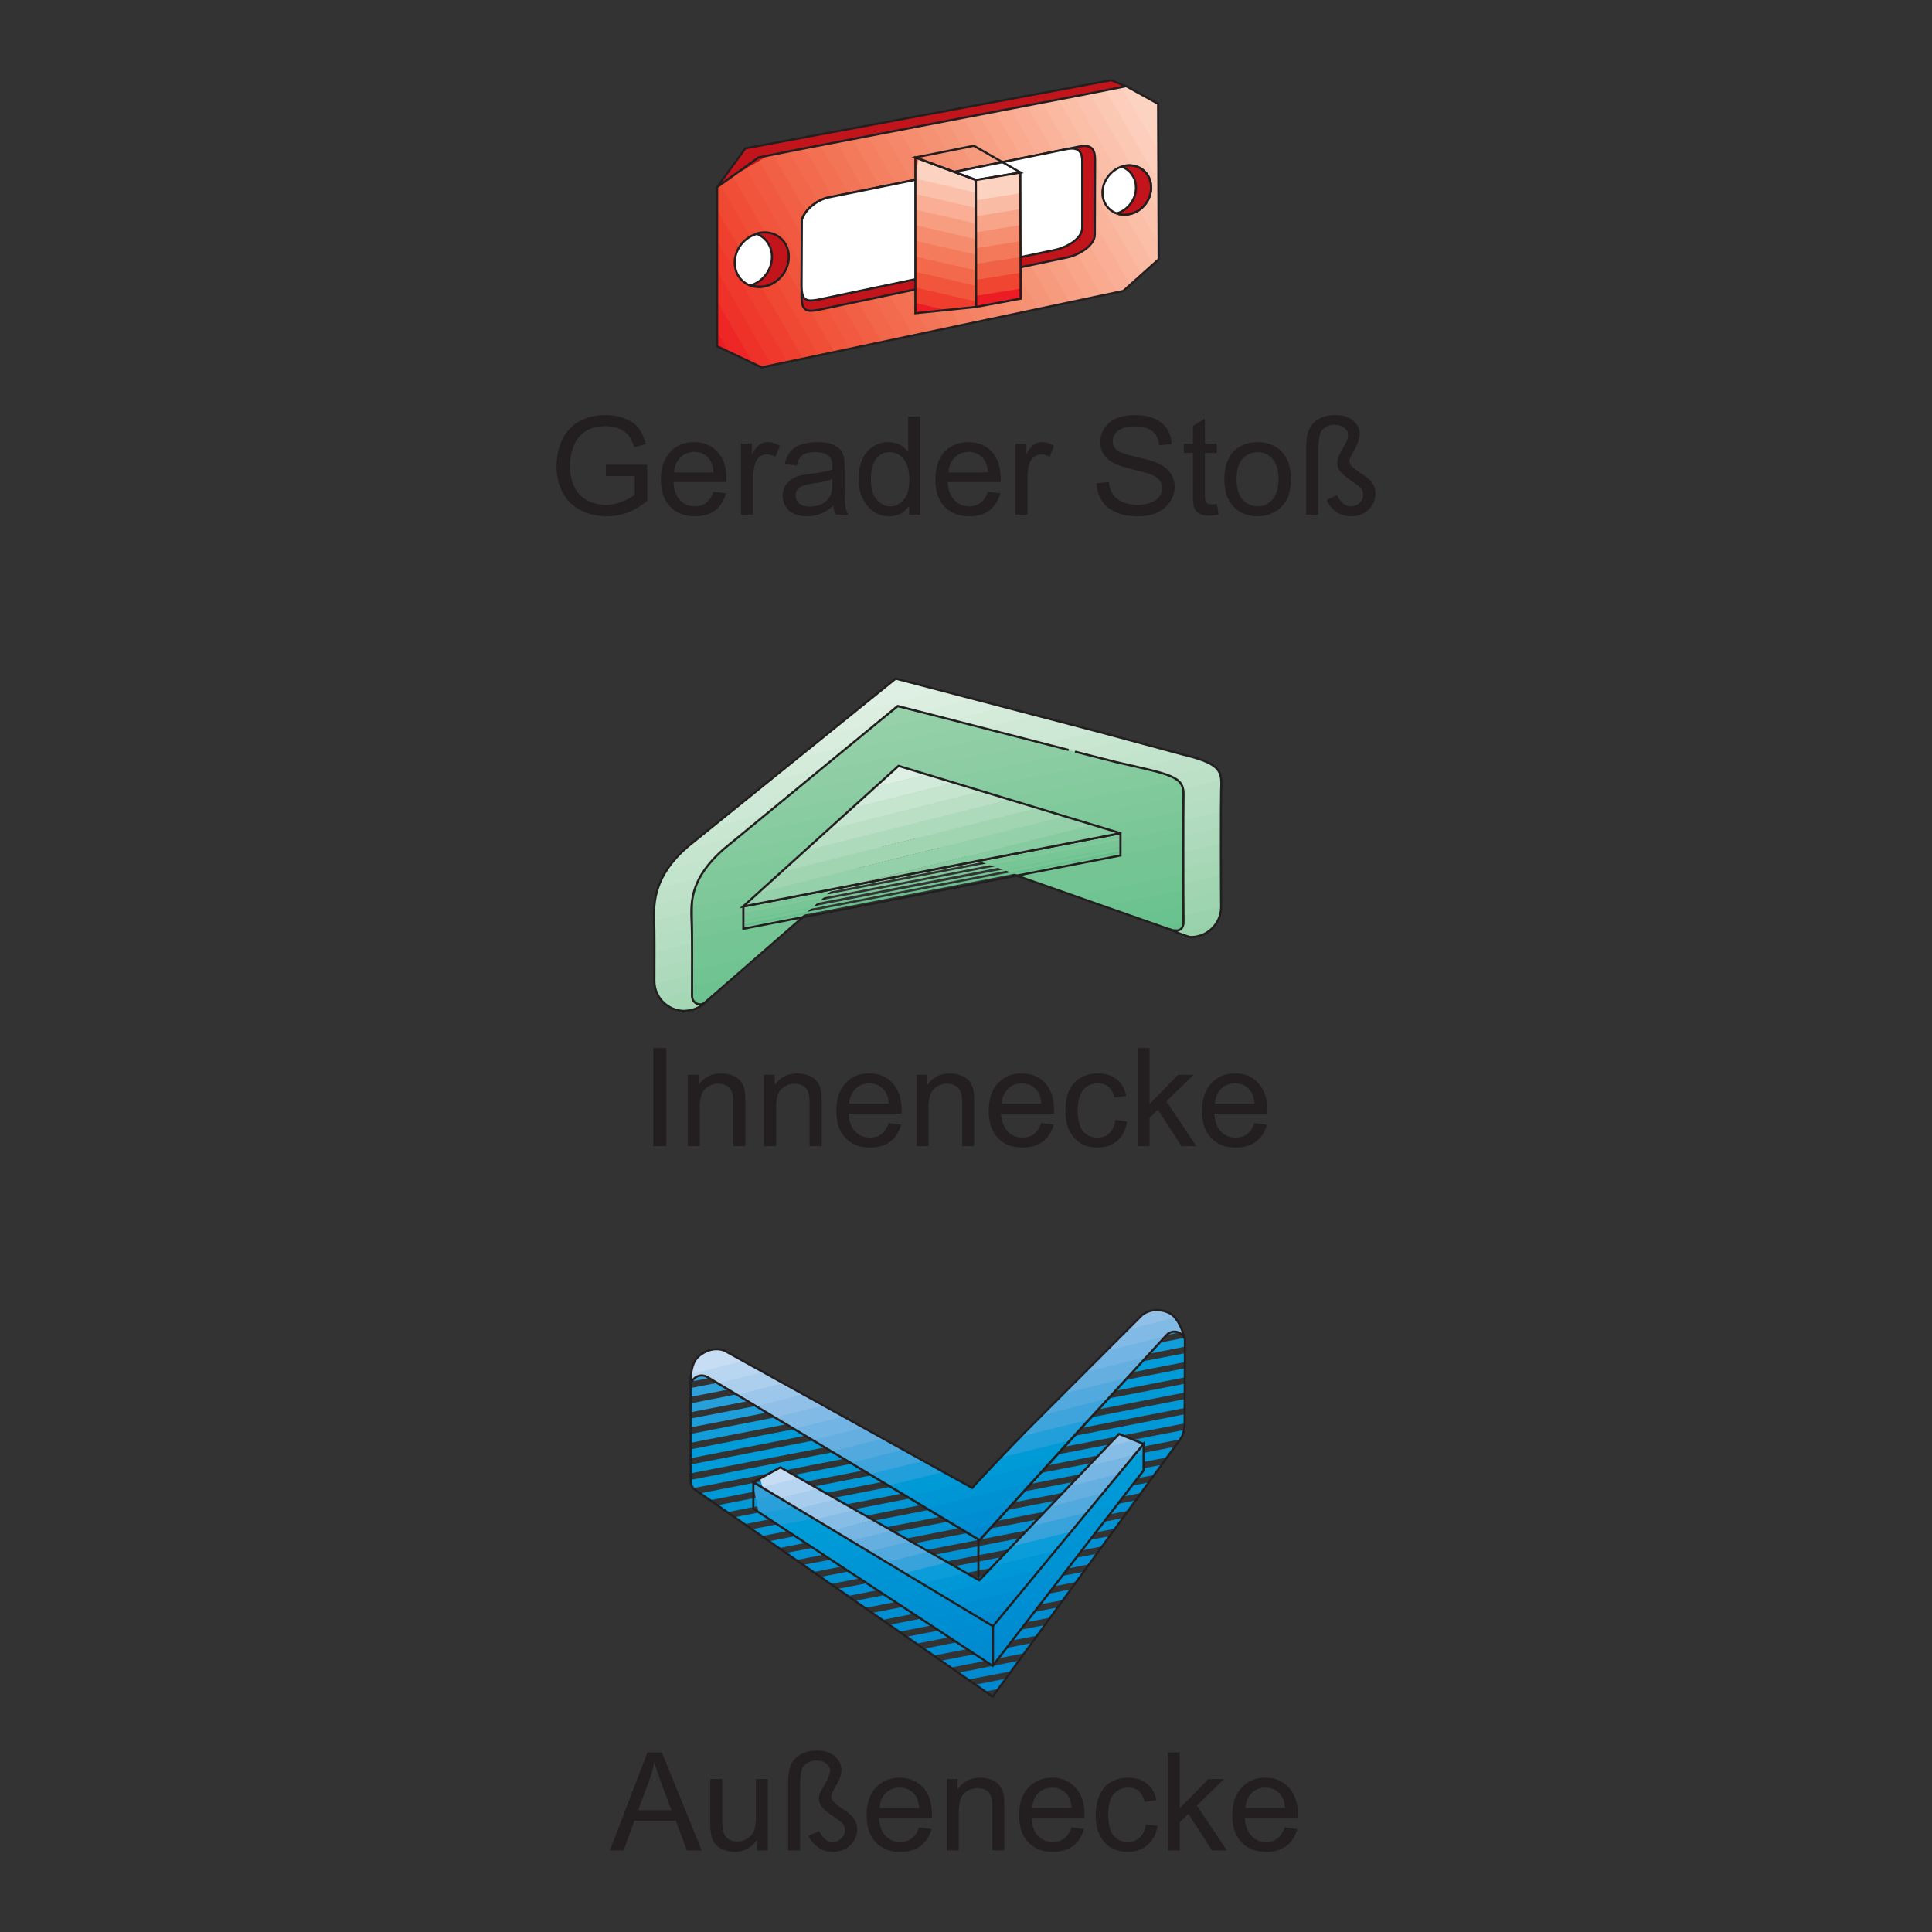 <?xml version="1.0" encoding="UTF-8"?>
<!DOCTYPE svg PUBLIC "-//W3C//DTD SVG 1.1//EN" "http://www.w3.org/Graphics/SVG/1.1/DTD/svg11.dtd">
<!-- Creator: CorelDRAW X8 -->
<svg xmlns="http://www.w3.org/2000/svg" xml:space="preserve" width="67.733mm" height="67.733mm" version="1.1" shape-rendering="geometricPrecision" text-rendering="geometricPrecision" image-rendering="optimizeQuality" fill-rule="evenodd" clip-rule="evenodd"
viewBox="0 0 6773 6773"
 xmlns:xlink="http://www.w3.org/1999/xlink">
 <rect x="0" y="0" width="6773" height="6773" fill="#333333" stroke="none"/>
 <g id="Ebene_x0020_1">
  <g id="_2209519328048">
   <polygon fill="#67C18C" fill-rule="nonzero" points="4158,3221 4052,3241 4154,3277 "/>
   <path fill="#6AC28E" fill-rule="nonzero" d="M4162 3164l-211 42 117 41 90 -18 4 -65zm-1660 323l-77 15c0,23 0,36 0,36l2 2 0 0c18,-5 34,-15 47,-28l28 -25z"/>
   <path fill="#6DC38F" fill-rule="nonzero" d="M4167 3108l-318 62 117 41 196 -38 5 -65zm-1583 308l-159 31 0 64 65 -13 94 -82z"/>
   <path fill="#70C491" fill-rule="nonzero" d="M4171 3052l-424 82 117 41 302 -58 5 -65zm-1505 292l-241 47 0 64 147 -28 94 -83z"/>
   <path fill="#73C593" fill-rule="nonzero" d="M4175 2996l-529 103 117 41 407 -79 5 -65zm-1427 277l-323 63 0 64 229 -45 94 -82z"/>
   <path fill="#75C594" fill-rule="nonzero" d="M4179 2940l-635 123 117 41 513 -100 5 -64zm-1349 262l-405 79 0 63 311 -60 94 -82z"/>
   <path fill="#78C696" fill-rule="nonzero" d="M4184 2883l-741 144 117 41 619 -120 5 -65zm-1272 248l-487 94 0 64 392 -76 95 -82z"/>
   <path fill="#7BC798" fill-rule="nonzero" d="M4188 2827l-847 165 117 41 725 -141 5 -65zm-1194 232l-569 111 0 64 474 -93 95 -82z"/>
   <path fill="#7EC89A" fill-rule="nonzero" d="M4192 2771l-953 185 118 41 830 -161 5 -65zm-1116 217l-651 126 0 64 556 -108 95 -82z"/>
   <polygon fill="#80C99B" fill-rule="nonzero" points="4159,2722 2425,3059 2425,3123 3063,2999 3149,2924 3255,2961 4191,2779 4195,2731 "/>
   <polygon fill="#83CA9D" fill-rule="nonzero" points="4032,2691 2489,2991 2425,3042 2425,3067 3145,2927 3149,2924 3153,2926 4178,2727 "/>
   <polygon fill="#86CB9F" fill-rule="nonzero" points="3906,2660 2583,2917 2475,3002 4052,2696 "/>
   <polygon fill="#89CCA1" fill-rule="nonzero" points="3779,2629 2677,2844 2569,2929 3925,2665 "/>
   <polygon fill="#8CCDA3" fill-rule="nonzero" points="3653,2599 2771,2770 2663,2855 3799,2634 "/>
   <polygon fill="#8FCEA5" fill-rule="nonzero" points="3526,2568 2865,2696 2757,2781 3672,2603 "/>
   <polygon fill="#91CFA6" fill-rule="nonzero" points="3400,2537 2959,2623 2851,2708 3545,2572 "/>
   <polygon fill="#93D0A8" fill-rule="nonzero" points="3273,2506 3053,2549 2945,2634 3419,2542 "/>
   <polygon fill="#96D1AA" fill-rule="nonzero" points="3039,2560 3292,2511 3147,2475 "/>
   <path fill="none" fill-rule="nonzero" stroke="#231F20" stroke-width="7.62" d="M2427 3540c18,-5 34,-15 47,-28l675 -588 1005 353 41 -546 -1048 -256 -722 567c0,0 0,496 0,496l2 2z"/>
   <polygon fill="#67C18C" fill-rule="nonzero" points="3928,2983 2606,3240 2606,3248 3928,2991 "/>
   <polygon fill="#70C491" fill-rule="nonzero" points="3928,2968 2606,3225 2606,3232 3928,2975 "/>
   <polygon fill="#77C696" fill-rule="nonzero" points="3928,2952 2606,3209 2606,3216 3928,2959 "/>
   <polygon fill="#7FC99B" fill-rule="nonzero" points="3928,2936 2606,3193 2606,3201 3928,2944 "/>
   <polygon fill="#87CCA0" fill-rule="nonzero" points="2606,3185 3928,2928 3928,2921 3928,2921 2606,3178 2606,3178 "/>
   <polygon fill="none" fill-rule="nonzero" stroke="#231F20" stroke-width="7.62" points="2606,3178 3928,2921 3928,2999 2606,3256 "/>
   <polygon fill="#87CCA0" fill-rule="nonzero" points="3831,2891 2956,3110 3928,2921 "/>
   <polygon fill="#94D0A9" fill-rule="nonzero" points="3734,2862 2658,3130 2615,3169 2617,3175 2965,3108 3832,2892 "/>
   <polygon fill="#A1D5B2" fill-rule="nonzero" points="3636,2833 2740,3056 2657,3131 3735,2862 "/>
   <polygon fill="#AEDABC" fill-rule="nonzero" points="3539,2803 2822,2982 2739,3057 3637,2833 "/>
   <polygon fill="#BADFC5" fill-rule="nonzero" points="3442,2774 2904,2908 2821,2983 3540,2803 "/>
   <polygon fill="#C6E5CF" fill-rule="nonzero" points="3345,2744 2985,2834 2903,2909 3443,2774 "/>
   <polygon fill="#D2EAD9" fill-rule="nonzero" points="3247,2715 3067,2760 2985,2834 3346,2744 "/>
   <polygon fill="#DEF0E3" fill-rule="nonzero" points="3150,2685 3149,2685 3067,2760 3248,2715 "/>
   <polygon fill="none" fill-rule="nonzero" stroke="#231F20" stroke-width="7.62" points="3928,2921 3150,2685 2605,3178 "/>
   <path fill="#96D1AA" fill-rule="nonzero" d="M4277 3207l-129 33c-2,12 -9,22 -23,22 -7,0 -21,0 -26,-5 17,7 34,16 52,21 0,0 15,7 25,7 48,0 89,-33 101,-78z"/>
   <path fill="#9AD2AD" fill-rule="nonzero" d="M4280 3151l-131 33 0 49c0,16 -8,29 -24,29 -7,0 -21,0 -26,-5 10,4 20,9 30,13l135 -33c10,-16 16,-35 17,-54l0 -6 -1 -26z"/>
   <path fill="#9ED4B0" fill-rule="nonzero" d="M4280 3096l-131 32 0 82 132 -33c-1,-18 -1,-47 -1,-81z"/>
   <path fill="#A1D5B2" fill-rule="nonzero" d="M4280 3040l-132 33 1 81 131 -33 0 -81zm-1852 462l-90 22c17,12 38,20 61,20 9,0 28,-4 28,-4 18,-5 33,-14 46,-27 -5,5 -11,8 -19,8 -12,0 -22,-8 -26,-19z"/>
   <path fill="#A5D7B5" fill-rule="nonzero" d="M4280 2984l-132 33 1 82 131 -33 0 -82zm-1854 463l-125 31c13,31 40,55 74,63l81 -20 -2 0c-15,0 -28,-13 -28,-29l0 -45zm40 71l2 0c2,-2 4,-3 5,-5 -2,2 -4,4 -7,5z"/>
   <path fill="#A9D8B8" fill-rule="nonzero" d="M4280 2929l-132 33 0 81 132 -33 0 -81zm-1854 462l-132 33 0 12 0 5c0,22 8,43 20,60l112 -28 0 -82z"/>
   <path fill="#ADDABB" fill-rule="nonzero" d="M4280 2873l-132 33 0 82 132 -33 0 -82zm-1854 463l-132 32 0 68 0 5c0,3 0,6 0,9l132 -33c0,-27 0,-55 0,-81z"/>
   <path fill="#B0DBBE" fill-rule="nonzero" d="M4281 2818l-132 33c0,23 -1,51 -1,81l132 -33c0,-31 1,-59 1,-81zm-1855 462l-132 33c0,25 0,53 0,81l132 -33c0,-30 0,-58 0,-81z"/>
   <path fill="#B4DDC1" fill-rule="nonzero" d="M4282 2762l-133 33c0,15 0,45 0,81l132 -32c0,-35 0,-61 0,-69l1 -13zm-1857 463l-131 32c0,22 0,51 0,82l132 -33c0,-28 0,-51 -1,-65l0 -16z"/>
   <path fill="#B7DEC3" fill-rule="nonzero" d="M4275 2708l-139 34c10,12 14,26 13,45 0,6 0,18 0,34l132 -33 0 -13c1,-28 3,-49 -6,-67zm-1850 461l-132 33c0,10 0,19 0,27 1,12 1,31 1,54l132 -33 -1 -9c0,-22 -2,-46 0,-72z"/>
   <path fill="#BBE0C6" fill-rule="nonzero" d="M4219 2666l-160 40c57,16 82,30 89,60l133 -34c0,-4 -1,-8 -2,-12l0 -1c-5,-21 -20,-37 -60,-53zm-1781 444l-140 35c-5,31 -5,58 -5,83l131 -33c0,-26 3,-54 14,-85z"/>
   <path fill="#BFE1C9" fill-rule="nonzero" d="M4116 2637l-171 42c76,18 127,29 158,42l150 -37c-19,-14 -51,-26 -103,-38l-34 -9zm-1643 409l-155 39c-14,31 -21,60 -23,87l135 -34c6,-28 19,-59 43,-92z"/>
   <path fill="#C2E3CC" fill-rule="nonzero" d="M4008 2608l-175 43 81 21c32,8 60,14 85,20l167 -42c-5,-2 -11,-3 -16,-4l-142 -38zm-1466 365l-181 46c-28,33 -44,65 -54,94l146 -36c17,-31 44,-65 85,-101l4 -3z"/>
   <path fill="#C6E5CF" fill-rule="nonzero" d="M3901 2579l-178 44 23 6c0,0 90,23 138,36l174 -44 -157 -42zm-1262 315l-197 49 -31 25c-33,28 -57,56 -74,82l167 -41c10,-11 22,-22 34,-33l101 -82z"/>
   <path fill="#C9E6D1" fill-rule="nonzero" d="M3793 2550l-180 45 133 34 28 7 177 -44 -116 -31 0 0 -42 -11zm-1057 264l-194 48 -131 106c-5,4 -9,8 -13,12l196 -49 142 -117z"/>
   <path fill="#CDE8D4" fill-rule="nonzero" d="M3685 2522l-182 45 161 41 180 -45 -9 -2 0 0 -150 -39zm-853 212l-191 48 -146 118 195 -49 142 -117z"/>
   <path fill="#D0E9D7" fill-rule="nonzero" d="M3576 2493l-182 46 161 41 180 -45 -159 -42zm-647 161l-188 47 -146 118 192 -48 142 -117z"/>
   <path fill="#D4EBDA" fill-rule="nonzero" d="M3467 2465l-183 46 161 41 181 -46 -159 -41zm-441 110l-186 46 -145 118 189 -47 142 -117z"/>
   <path fill="#D8EDDD" fill-rule="nonzero" d="M3358 2436l-184 46 161 42 182 -46 -159 -42zm-235 59l-183 46 -146 117 187 -46 142 -117z"/>
   <polygon fill="#DBEEE0" fill-rule="nonzero" points="3249,2408 3040,2460 2894,2578 3078,2532 3147,2475 3225,2495 3409,2450 "/>
   <polygon fill="#DEF0E3" fill-rule="nonzero" points="3140,2380 3139,2380 2993,2498 3300,2421 "/>
   <path fill="none" fill-rule="nonzero" stroke="#231F20" stroke-width="7.62" d="M3835 2561l315 85c140,34 133,62 131,129 -1,33 -1,323 0,402l0 6c-2,56 -48,102 -105,102 -10,0 -25,-7 -25,-7 -18,-5 -35,-14 -52,-21 5,5 19,5 26,5 16,0 24,-13 24,-29 -1,-80 -1,-406 0,-446 2,-67 -48,-72 -235,-115 0,0 -169,-43 -168,-43 -1,0 -599,-154 -599,-154l-609 501c-127,111 -115,198 -113,265 2,40 1,171 1,251 0,16 13,29 28,29 8,0 14,-3 19,-8 -13,13 -28,22 -46,27 0,0 -19,4 -28,4 -57,0 -104,-46 -105,-103l0 -5c0,-79 1,-174 -1,-207 -2,-66 0,-159 118,-261l729 -589 695 182z"/>
   <path fill="#231F20" fill-rule="nonzero" d="M2290 4018l0 -344 46 0 0 344 -46 0zm121 0l0 -250 38 0 0 36c18,-27 45,-41 79,-41 15,0 29,3 42,8 12,5 22,13 28,21 6,9 10,19 13,31 1,8 2,22 2,41l0 154 -42 0 0 -152c0,-17 -2,-30 -5,-38 -3,-9 -9,-16 -17,-21 -9,-5 -18,-8 -30,-8 -18,0 -33,6 -46,18 -13,11 -20,33 -20,65l0 136 -42 0zm267 0l0 -250 38 0 0 36c18,-27 45,-41 79,-41 15,0 29,3 42,8 12,5 22,13 28,21 6,9 11,19 13,31 2,8 3,22 3,41l0 154 -43 0 0 -152c0,-17 -1,-30 -5,-38 -3,-9 -9,-16 -17,-21 -8,-5 -18,-8 -29,-8 -18,0 -34,6 -47,18 -13,11 -19,33 -19,65l0 136 -43 0zm438 -81l43 6c-7,25 -19,45 -38,59 -18,14 -42,21 -71,21 -36,0 -65,-11 -86,-34 -22,-22 -32,-54 -32,-94 0,-42 10,-74 32,-97 21,-24 49,-35 84,-35 33,0 60,11 81,34 21,23 32,54 32,96 0,2 0,6 0,11l-186 0c1,27 9,48 23,63 14,14 31,21 52,21 15,0 29,-4 40,-12 11,-8 19,-21 26,-39zm-139 -68l139 0c-2,-21 -7,-37 -16,-47 -13,-16 -31,-24 -52,-24 -19,0 -36,6 -49,19 -13,13 -20,30 -22,52zm236 149l0 -250 38 0 0 36c18,-27 44,-41 79,-41 15,0 29,3 41,8 13,5 22,13 29,21 6,9 10,19 13,31 1,8 2,22 2,41l0 154 -42 0 0 -152c0,-17 -2,-30 -5,-38 -3,-9 -9,-16 -18,-21 -8,-5 -18,-8 -29,-8 -18,0 -33,6 -46,18 -13,11 -20,33 -20,65l0 136 -42 0zm437 -81l44 6c-7,25 -20,45 -38,59 -19,14 -43,21 -72,21 -36,0 -65,-11 -86,-34 -21,-22 -32,-54 -32,-94 0,-42 11,-74 32,-97 22,-24 50,-35 84,-35 33,0 61,11 82,34 21,23 31,54 31,96 0,2 0,6 0,11l-186 0c2,27 10,48 24,63 13,14 31,21 51,21 16,0 29,-4 40,-12 11,-8 20,-21 26,-39zm-138 -68l139 0c-2,-21 -8,-37 -16,-47 -14,-16 -31,-24 -53,-24 -19,0 -35,6 -48,19 -14,13 -21,30 -22,52zm398 57l41 6c-4,29 -16,51 -34,67 -19,16 -42,24 -69,24 -34,0 -62,-11 -82,-34 -21,-22 -31,-54 -31,-95 0,-27 4,-50 13,-71 9,-20 23,-35 41,-45 18,-10 38,-15 59,-15 27,0 49,7 66,20 18,14 29,34 34,59l-41 6c-4,-17 -11,-29 -21,-38 -10,-8 -22,-12 -36,-12 -21,0 -39,7 -52,22 -13,16 -20,40 -20,73 0,33 6,57 19,73 13,15 30,22 50,22 17,0 31,-5 42,-15 11,-10 18,-26 21,-47zm78 92l0 -344 42 0 0 196 100 -102 54 0 -95 93 105 157 -52 0 -83 -128 -29 29 0 99 -42 0zm410 -81l43 6c-6,25 -19,45 -38,59 -18,14 -42,21 -71,21 -36,0 -65,-11 -86,-34 -22,-22 -32,-54 -32,-94 0,-42 11,-74 32,-97 22,-24 50,-35 84,-35 33,0 60,11 81,34 21,23 32,54 32,96 0,2 0,6 0,11l-186 0c2,27 9,48 23,63 14,14 31,21 52,21 16,0 29,-4 40,-12 11,-8 19,-21 26,-39zm-139 -68l139 0c-2,-21 -7,-37 -16,-47 -13,-16 -31,-24 -52,-24 -19,0 -36,6 -49,19 -13,13 -20,30 -22,52z"/>
   <polygon fill="#0089CF" fill-rule="nonzero" points="3525,5885 3419,5906 3454,5930 3499,5921 "/>
   <polygon fill="#008AD0" fill-rule="nonzero" points="3571,5822 3359,5864 3394,5888 3545,5859 "/>
   <polygon fill="#008BD0" fill-rule="nonzero" points="3617,5760 3299,5822 3334,5846 3590,5796 "/>
   <polygon fill="#008CD1" fill-rule="nonzero" points="3662,5697 3238,5780 3273,5804 3636,5734 "/>
   <polygon fill="#008DD1" fill-rule="nonzero" points="3708,5635 3178,5738 3213,5762 3681,5671 "/>
   <polygon fill="#008ED2" fill-rule="nonzero" points="3753,5572 3118,5696 3153,5720 3727,5609 "/>
   <polygon fill="#008ED2" fill-rule="nonzero" points="3799,5510 3058,5654 3093,5679 3772,5546 "/>
   <polygon fill="#008FD2" fill-rule="nonzero" points="3845,5447 2997,5612 3032,5637 3818,5484 "/>
   <polygon fill="#0090D3" fill-rule="nonzero" points="3890,5385 2937,5570 2972,5595 3864,5421 "/>
   <polygon fill="#0091D3" fill-rule="nonzero" points="3936,5322 2877,5528 2912,5553 3909,5359 "/>
   <path fill="#0092D4" fill-rule="nonzero" d="M3981 5260l-511 99 -35 38 520 -101 26 -36zm-588 114l-577 112 36 25 580 -113 -39 -24z"/>
   <path fill="#0093D4" fill-rule="nonzero" d="M4027 5197l-498 97 -35 38 506 -98 27 -37zm-702 137l-569 110 35 25 573 -112 -39 -23z"/>
   <path fill="#0094D5" fill-rule="nonzero" d="M4073 5135l-485 94 -35 38 493 -96 27 -36zm-815 158l-562 110 35 24 566 -110 -39 -24z"/>
   <path fill="#0095D5" fill-rule="nonzero" d="M4118 5072l-471 92 -34 38 479 -93 26 -37zm-928 181l-554 108 35 24 558 -109 -39 -23z"/>
   <path fill="#0097D6" fill-rule="nonzero" d="M4151 5013l-444 86 -35 38 465 -91c4,-6 9,-14 11,-20 1,-4 2,-9 3,-13zm-1028 199l-548 107 36 24 551 -107 -39 -24z"/>
   <path fill="#0098D6" fill-rule="nonzero" d="M4153 4958l-387 76 -35 38 422 -82 0 -32zm-1098 214l-540 105 35 24 544 -106 -39 -23z"/>
   <path fill="#0099D7" fill-rule="nonzero" d="M4153 4905l-328 64 -34 37 362 -70 0 -31zm-1166 226l-532 104 35 24 537 -104 -40 -24z"/>
   <path fill="#009AD7" fill-rule="nonzero" d="M4153 4851l-269 52 -34 38 303 -59 0 -31zm-1233 240l-499 97c0,5 1,18 6,25l0 0c1,2 2,3 3,4l529 -103 -39 -23z"/>
   <path fill="#009BD8" fill-rule="nonzero" d="M4153 4797l-209 41 -35 38 244 -47 0 -32zm-1301 253l-431 84 0 31 471 -91 -40 -24z"/>
   <path fill="#009CD9" fill-rule="nonzero" d="M4154 4744l-151 29 -35 38 186 -36 0 -31zm-1369 266l-364 71 0 31 403 -79 -39 -23z"/>
   <path fill="#109DD9" fill-rule="nonzero" d="M4152 4690l-90 18 -34 38 126 -25 0 -26 0 -1 -2 -4zm-1435 279l-296 58 0 31 336 -65 -40 -24z"/>
   <path fill="#1D9EDA" fill-rule="nonzero" d="M2650 4929l-229 44 0 31 268 -52 -39 -23zm1436 -248l54 -11 -18 -6 -24 3 -12 14z"/>
   <polygon fill="#26A0DA" fill-rule="nonzero" points="2582,4888 2421,4920 2421,4951 2622,4912 "/>
   <polygon fill="#2EA0DA" fill-rule="nonzero" points="2515,4848 2421,4866 2421,4897 2554,4871 "/>
   <polygon fill="#34A1DB" fill-rule="nonzero" points="2424,4843 2487,4831 2448,4807 2430,4822 "/>
   <line fill="none" fill-rule="nonzero" stroke="#231F20" stroke-width="7.62" x1="3430" y1="5397" x2="3430" y2= "5768" />
   <path fill="none" fill-rule="nonzero" stroke="#231F20" stroke-width="7.62" d="M2427 5213c4,7 16,14 16,14l1037 721 647 -888c0,0 16,-19 21,-34 4,-14 5,-36 5,-36l1 -296 -13 -23 -19 -7 -24 3 -20 24 -644 708 -986 -592 -18 15 -9 31 0 333c0,0 0,18 6,27z"/>
   <polygon fill="#0089CF" fill-rule="nonzero" points="3529,5776 3416,5798 3480,5840 "/>
   <polygon fill="#008BD0" fill-rule="nonzero" points="3578,5713 3353,5757 3425,5804 3522,5785 "/>
   <polygon fill="#008CD1" fill-rule="nonzero" points="3626,5650 3496,5675 3481,5694 3461,5682 3290,5715 3362,5762 3571,5721 "/>
   <path fill="#008ED2" fill-rule="nonzero" d="M3675 5587l-125 24 -61 73 131 -26 55 -71zm-282 54l-166 33 71 47 172 -34 -77 -46z"/>
   <path fill="#008FD2" fill-rule="nonzero" d="M3724 5523l-120 24 -61 72 126 -24 55 -72zm-400 78l-160 31 71 47 167 -32 -78 -46z"/>
   <path fill="#0091D3" fill-rule="nonzero" d="M3773 5460l-115 22 -61 73 121 -23 55 -72zm-517 101l-155 30 71 47 161 -32 -77 -45z"/>
   <path fill="#0093D4" fill-rule="nonzero" d="M3822 5397l-111 21 -61 73 117 -23 55 -71zm-634 123l-151 29 72 47 156 -30 -77 -46z"/>
   <path fill="#0094D5" fill-rule="nonzero" d="M3871 5333l-106 21 -61 73 112 -22 55 -72zm-752 147l-145 28 72 47 151 -30 -78 -45z"/>
   <path fill="#0096D6" fill-rule="nonzero" d="M3920 5270l-101 20 -61 73 107 -21 55 -72zm-869 169l-140 27 72 47 145 -28 -77 -46z"/>
   <path fill="#0098D6" fill-rule="nonzero" d="M3969 5207l-97 19 -60 72 102 -19 55 -72zm-986 192l-135 26 71 47 141 -28 -77 -45z"/>
   <path fill="#009AD7" fill-rule="nonzero" d="M4009 5145l-83 16 -61 73 98 -19 46 -60 0 -10zm-1095 213l-129 25 71 47 136 -26 -78 -46z"/>
   <path fill="#009CD8" fill-rule="nonzero" d="M4009 5091l-29 6 -61 73 90 -18 0 -61zm-1163 227l-125 24 72 47 130 -26 -77 -45z"/>
   <path fill="#1A9ED9" fill-rule="nonzero" d="M2778 5277l-119 23 0 1 71 46 125 -24 -77 -46zm1195 -171l36 -7 0 -37 -36 44z"/>
   <polygon fill="#29A0DA" fill-rule="nonzero" points="2709,5237 2649,5248 2659,5301 2667,5306 2787,5282 "/>
   <polygon fill="#34A1DB" fill-rule="nonzero" points="2641,5209 2650,5255 2718,5242 2641,5196 "/>
   <line fill="none" fill-rule="nonzero" stroke="#231F20" stroke-width="7.62" x1="3481" y1="5693" x2="3481" y2= "5837" />
   <polygon fill="none" fill-rule="nonzero" stroke="#231F20" stroke-width="7.62" points="2641,5289 3480,5840 4009,5155 4009,5062 3481,5694 2641,5196 "/>
   <polygon fill="#0089CF" fill-rule="nonzero" points="3500,5326 3367,5359 3434,5399 "/>
   <polygon fill="#008DD1" fill-rule="nonzero" points="3566,5253 3301,5319 3381,5367 3486,5341 "/>
   <polygon fill="#0091D3" fill-rule="nonzero" points="3632,5181 3234,5280 3314,5327 3552,5268 "/>
   <path fill="#0095D5" fill-rule="nonzero" d="M3698 5108l-246 61c-28,29 -44,47 -44,47l-45 -25 -195 49 80 48 370 -93 80 -87z"/>
   <path fill="#009AD7" fill-rule="nonzero" d="M3764 5035l-242 60c-35,36 -64,67 -84,89l246 -62 80 -87zm-471 117l-192 48 80 48 197 -49 -85 -47z"/>
   <path fill="#209FDA" fill-rule="nonzero" d="M3831 4962l-238 59c-31,32 -60,62 -86,89l243 -60c27,-30 45,-49 45,-49 6,-7 19,-21 36,-39zm-608 151l-188 47 80 48 192 -48 -84 -47z"/>
   <path fill="#3FA4DC" fill-rule="nonzero" d="M3898 4889l-230 57 -12 12 0 0c-27,26 -53,53 -77,78l238 -59 81 -88zm-745 185l-185 46 80 48 189 -47 -84 -47z"/>
   <path fill="#52A9DE" fill-rule="nonzero" d="M3965 4816l-222 55 -87 87 0 0 -3 3 231 -58 81 -87zm-882 220l-181 45 80 47 185 -46 -84 -46z"/>
   <path fill="#64AEE0" fill-rule="nonzero" d="M4032 4742l-214 54 -90 90 224 -56 80 -88zm-1020 255l-176 44 79 48 182 -46 -85 -46z"/>
   <path fill="#72B4E3" fill-rule="nonzero" d="M4142 4659l-249 62 -90 90 216 -54 71 -77c4,-5 10,-8 16,-10 20,-6 41,5 48,24l0 0 0 0 0 0 0 0 0 -1 0 0 -1 -1c-1,-5 -5,-18 -11,-33zm-1200 299l-173 43 80 48 178 -44 -85 -47z"/>
   <path fill="#81BAE5" fill-rule="nonzero" d="M4110 4610l-142 36 -90 90 208 -52 4 -4c4,-5 10,-8 16,-10 10,-3 20,-2 28,2l12 -3c-7,-19 -19,-44 -36,-59zm-1238 309l-169 42 80 48 174 -43 -85 -47z"/>
   <path fill="#90C0E8" fill-rule="nonzero" d="M2802 4880l-166 41 80 48 170 -42 -84 -47zm1151 -219l166 -42c-6,-6 -12,-12 -20,-16 -33,-16 -68,-13 -94,6l-52 52z"/>
   <polygon fill="#9DC7EA" fill-rule="nonzero" points="2732,4841 2570,4882 2650,4930 2816,4888 "/>
   <polygon fill="#ABCFED" fill-rule="nonzero" points="2661,4802 2503,4842 2583,4890 2746,4849 "/>
   <path fill="#B9D6F0" fill-rule="nonzero" d="M2591 4764l-166 41c-6,28 -4,55 -4,55 1,-21 18,-38 39,-38 7,0 13,2 19,5l38 23 159 -40 -85 -46z"/>
   <path fill="#C7DDF3" fill-rule="nonzero" d="M2423 4817l182 -46 -67 -37c-30,-10 -64,-2 -91,23 -15,13 -21,38 -24,60z"/>
   <path fill="none" fill-rule="nonzero" stroke="#231F20" stroke-width="7.62" d="M3656 4958c-133,132 -248,258 -248,258l-870 -482c-30,-10 -64,-2 -91,23 -31,28 -26,103 -26,103 1,-21 18,-38 39,-38 7,0 13,2 19,5l955 572c0,0 361,-398 361,-398 34,-37 295,-321 295,-321 4,-5 10,-8 16,-10 20,-6 41,5 48,24 0,0 -17,-73 -55,-91 -33,-16 -68,-13 -94,6l-349 349z"/>
   <polygon fill="#0089CF" fill-rule="nonzero" points="3536,5635 3419,5664 3481,5701 "/>
   <polygon fill="#008ED2" fill-rule="nonzero" points="3591,5568 3356,5626 3420,5665 3535,5636 "/>
   <polygon fill="#0092D4" fill-rule="nonzero" points="3647,5501 3294,5589 3358,5627 3590,5569 "/>
   <polygon fill="#0097D6" fill-rule="nonzero" points="3702,5434 3482,5489 3433,5540 3386,5513 3232,5551 3295,5590 3645,5502 "/>
   <path fill="#0B9DD9" fill-rule="nonzero" d="M3757 5367l-209 52 -68 71 221 -54 56 -69zm-436 109l-152 38 64 38 154 -38 -66 -38z"/>
   <path fill="#38A2DB" fill-rule="nonzero" d="M3812 5300l-197 50 -68 71 209 -52 56 -69zm-556 139l-149 37 64 39 151 -38 -66 -38z"/>
   <path fill="#51A9DE" fill-rule="nonzero" d="M3867 5234l-186 46 -68 71 198 -49 56 -68zm-676 168l-146 37 63 38 149 -37 -66 -38z"/>
   <path fill="#65AFE0" fill-rule="nonzero" d="M3923 5167l-175 43 -68 72 186 -47 57 -68zm-797 198l-144 36 64 39 146 -37 -66 -38z"/>
   <path fill="#77B6E3" fill-rule="nonzero" d="M3978 5100l-164 41 -68 71 175 -44 57 -68zm-917 229l-141 35 64 38 143 -36 -66 -37z"/>
   <path fill="#86BDE6" fill-rule="nonzero" d="M3974 5048l-93 23 -68 71 164 -41 32 -39 0 0 -35 -14zm-978 244l-139 34 64 39 141 -36 -66 -37z"/>
   <path fill="#97C4E9" fill-rule="nonzero" d="M2931 5255l-136 34 64 38 138 -34 -66 -38zm948 -182l97 -24 -53 -22 0 0 -44 46z"/>
   <polygon fill="#A7CCEC" fill-rule="nonzero" points="2866,5218 2733,5251 2796,5290 2932,5256 "/>
   <polygon fill="#B7D4F0" fill-rule="nonzero" points="2801,5181 2673,5213 2673,5215 2734,5252 2867,5219 "/>
   <polygon fill="#C7DDF3" fill-rule="nonzero" points="2665,5183 2673,5214 2802,5182 2736,5144 "/>
   <polygon fill="none" fill-rule="nonzero" stroke="#231F20" stroke-width="7.62" points="3923,5027 4009,5062 3481,5701 2641,5196 2736,5144 3433,5540 "/>
   <path fill="#231F20" fill-rule="nonzero" d="M2138 6487l132 -344 50 0 140 344 -52 0 -39 -104 -145 0 -38 104 -48 0zm99 -141l117 0 -36 -96c-10,-29 -19,-53 -24,-72 -5,23 -11,45 -19,67l-38 101zm417 141l0 -37c-19,28 -46,42 -79,42 -15,0 -28,-3 -41,-8 -13,-6 -22,-13 -28,-22 -7,-8 -11,-18 -13,-31 -2,-8 -3,-21 -3,-39l0 -155 42 0 0 138c0,22 1,37 3,45 3,11 8,20 17,26 8,6 19,10 32,10 12,0 24,-4 35,-10 11,-7 19,-15 24,-27 4,-11 7,-27 7,-48l0 -134 42 0 0 250 -38 0zm109 0l0 -235c0,-28 3,-50 10,-66 7,-15 19,-27 35,-36 17,-9 35,-13 55,-13 28,0 49,7 64,20 15,14 23,29 23,47 0,8 -1,16 -4,25 -3,8 -8,19 -15,31 -7,13 -12,22 -14,27 -2,5 -3,9 -3,13 0,5 2,10 6,14 3,5 12,13 28,23 21,14 35,25 42,34 10,12 15,26 15,42 0,22 -8,40 -24,56 -16,15 -36,23 -61,23 -20,0 -38,-5 -52,-16 -15,-10 -26,-24 -34,-40l37 -17c8,14 15,24 23,30 8,6 16,9 25,9 12,0 22,-5 30,-13 9,-8 13,-17 13,-28 0,-9 -2,-17 -7,-23 -3,-4 -12,-11 -26,-21 -26,-17 -42,-30 -48,-39 -7,-9 -10,-18 -10,-28 0,-6 1,-12 3,-18 3,-7 8,-17 16,-30 8,-14 13,-24 15,-31 3,-7 4,-13 5,-19 0,-9 -5,-18 -13,-25 -9,-8 -20,-11 -34,-11 -17,0 -31,5 -42,15 -11,10 -16,33 -16,67l0 233 -42 0zm459 -81l44 6c-7,25 -20,45 -38,59 -19,14 -43,21 -72,21 -36,0 -65,-11 -86,-34 -21,-22 -32,-53 -32,-94 0,-42 11,-74 32,-97 22,-23 50,-35 84,-35 33,0 60,12 82,34 21,23 31,55 31,96 0,2 0,6 0,11l-186 0c2,27 10,48 23,63 14,14 32,22 52,22 16,0 29,-5 40,-13 11,-8 20,-21 26,-39zm-138 -68l138 0c-1,-21 -7,-36 -15,-47 -14,-16 -31,-24 -53,-24 -19,0 -35,6 -49,19 -13,13 -20,31 -21,52zm235 149l0 -250 38 0 0 36c18,-27 45,-41 79,-41 15,0 29,3 42,8 12,6 22,13 28,22 6,8 11,19 13,31 2,8 2,21 2,41l0 153 -42 0 0 -152c0,-17 -1,-30 -5,-38 -3,-9 -9,-16 -17,-21 -8,-5 -18,-7 -30,-7 -17,0 -33,5 -46,17 -13,11 -20,33 -20,65l0 136 -42 0zm438 -81l43 6c-7,25 -19,45 -38,59 -18,14 -42,21 -71,21 -36,0 -65,-11 -87,-34 -21,-22 -31,-53 -31,-94 0,-42 10,-74 32,-97 21,-23 49,-35 84,-35 33,0 60,12 81,34 21,23 32,55 32,96 0,2 0,6 -1,11l-185 0c1,27 9,48 23,63 14,14 31,22 52,22 15,0 29,-5 40,-13 10,-8 19,-21 26,-39zm-139 -68l139 0c-2,-21 -7,-36 -16,-47 -13,-16 -31,-24 -52,-24 -19,0 -36,6 -49,19 -13,13 -20,31 -22,52zm399 58l41 5c-5,29 -16,51 -35,67 -18,16 -41,24 -69,24 -34,0 -61,-11 -82,-33 -20,-23 -31,-54 -31,-96 0,-27 5,-50 14,-70 9,-21 22,-36 40,-46 18,-10 38,-15 60,-15 27,0 49,7 66,21 17,13 28,33 33,58l-41 6c-4,-16 -11,-29 -21,-38 -9,-8 -22,-12 -36,-12 -21,0 -38,7 -52,23 -13,15 -19,39 -19,72 0,33 6,58 19,73 13,15 29,23 50,23 17,0 30,-6 41,-16 12,-10 19,-25 22,-46zm77 91l0 -344 42 0 0 196 100 -102 55 0 -95 93 105 157 -52 0 -83 -128 -30 29 0 99 -42 0zm410 -81l44 6c-7,25 -19,45 -38,59 -19,14 -42,21 -71,21 -37,0 -65,-11 -87,-34 -21,-22 -32,-53 -32,-94 0,-42 11,-74 33,-97 21,-23 49,-35 84,-35 33,0 60,12 81,34 21,23 32,55 32,96 0,2 -1,6 -1,11l-185 0c1,27 9,48 23,63 14,14 31,22 52,22 15,0 29,-5 39,-13 11,-8 20,-21 26,-39zm-138 -68l139 0c-2,-21 -7,-36 -16,-47 -13,-16 -31,-24 -52,-24 -20,0 -36,6 -49,19 -13,13 -21,31 -22,52z"/>
   <polygon fill="#C2151B" fill-rule="nonzero" stroke="#231F20" stroke-width="7.62" stroke-linecap="round" stroke-linejoin="round" points="2513,1213 2514,1194 2514,656 2613,520 3896,281 3949,304 "/>
   <polygon fill="#ED1C24" fill-rule="nonzero" points="2599,1254 2514,1107 2514,1214 "/>
   <polygon fill="#EE2726" fill-rule="nonzero" points="2679,1286 2514,1000 2514,1163 2554,1233 2670,1288 "/>
   <polygon fill="#EE3129" fill-rule="nonzero" points="2734,1275 2514,894 2514,1056 2639,1273 2670,1288 "/>
   <polygon fill="#EF392C" fill-rule="nonzero" points="2789,1263 2514,787 2514,950 2705,1281 "/>
   <polygon fill="#EF402F" fill-rule="nonzero" points="2844,1251 2514,680 2514,843 2760,1269 "/>
   <polygon fill="#EF4833" fill-rule="nonzero" points="2899,1240 2548,632 2514,656 2514,736 2815,1257 "/>
   <polygon fill="#F04E37" fill-rule="nonzero" points="2954,1228 2593,604 2561,622 2525,648 2870,1246 "/>
   <polygon fill="#F1553B" fill-rule="nonzero" points="3009,1216 2640,577 2569,618 2925,1234 "/>
   <polygon fill="#F15A40" fill-rule="nonzero" points="3064,1205 2686,550 2615,591 2980,1223 "/>
   <polygon fill="#F16044" fill-rule="nonzero" points="3119,1193 2739,536 2695,545 2662,564 3035,1211 "/>
   <polygon fill="#F26649" fill-rule="nonzero" points="3174,1182 2795,525 2710,542 3090,1199 "/>
   <polygon fill="#F26B4E" fill-rule="nonzero" points="3229,1170 2850,514 2815,521 2766,531 3145,1188 "/>
   <polygon fill="#F37052" fill-rule="nonzero" points="3284,1158 2906,504 2821,520 3200,1176 "/>
   <polygon fill="#F37557" fill-rule="nonzero" points="3339,1147 2961,493 2877,509 3255,1164 "/>
   <polygon fill="#F47A5C" fill-rule="nonzero" points="3394,1135 3017,482 2932,498 3310,1153 "/>
   <polygon fill="#F47F61" fill-rule="nonzero" points="3449,1123 3072,472 2988,488 3365,1141 "/>
   <polygon fill="#F58465" fill-rule="nonzero" points="3504,1112 3128,461 3043,477 3420,1129 "/>
   <polygon fill="#F5886A" fill-rule="nonzero" points="3559,1100 3184,450 3099,466 3475,1118 "/>
   <polygon fill="#F68D6F" fill-rule="nonzero" points="3614,1088 3239,439 3154,456 3530,1106 "/>
   <polygon fill="#F69274" fill-rule="nonzero" points="3669,1077 3295,429 3210,445 3585,1095 "/>
   <polygon fill="#F69679" fill-rule="nonzero" points="3724,1065 3350,418 3265,434 3640,1083 "/>
   <polygon fill="#F79B7F" fill-rule="nonzero" points="3779,1054 3406,407 3321,424 3695,1071 "/>
   <polygon fill="#F8A084" fill-rule="nonzero" points="3834,1042 3461,397 3377,413 3750,1060 "/>
   <polygon fill="#F8A58A" fill-rule="nonzero" points="3889,1030 3517,386 3432,402 3805,1048 "/>
   <polygon fill="#F9AA8F" fill-rule="nonzero" points="3942,1016 3572,375 3488,392 3860,1036 3938,1020 "/>
   <polygon fill="#F9AE95" fill-rule="nonzero" points="3983,980 3628,365 3543,381 3915,1025 3938,1020 "/>
   <polygon fill="#FAB49B" fill-rule="nonzero" points="4024,943 3684,354 3599,370 3962,999 "/>
   <polygon fill="#FAB9A1" fill-rule="nonzero" points="4062,902 3739,343 3654,360 4002,962 4062,909 "/>
   <polygon fill="#FBBEA7" fill-rule="nonzero" points="4061,795 3795,333 3710,349 4043,926 4062,909 "/>
   <polygon fill="#FBC3AE" fill-rule="nonzero" points="4061,687 3850,322 3803,331 3765,338 4061,851 "/>
   <polygon fill="#FBC8B4" fill-rule="nonzero" points="4061,580 3905,311 3821,328 4061,743 "/>
   <polygon fill="#FCCEBB" fill-rule="nonzero" points="4060,472 3969,314 3948,302 3876,317 4061,636 "/>
   <polygon fill="#FCD2C1" fill-rule="nonzero" points="4060,365 4060,364 3948,302 3932,306 4060,528 "/>
   <polygon fill="none" fill-rule="nonzero" stroke="#231F20" stroke-width="7.62" points="2659,552 2514,656 2514,1214 2670,1288 3938,1020 4062,909 4060,364 3948,302 3803,331 2815,521 "/>
   <path fill="#C2151B" fill-rule="nonzero" d="M2905 692l877 -178c42,-9 57,7 57,46l-1 263c0,36 -53,70 -95,79l-877 185c-44,8 -55,-3 -56,-46l1 -270c10,-35 52,-70 94,-79z"/>
   <path fill="none" fill-rule="nonzero" stroke="#231F20" stroke-width="7.62" d="M2905 692l877 -178c42,-9 57,7 57,46l-1 263c0,36 -53,70 -95,79l-877 185c-44,8 -55,-3 -56,-46l1 -270c10,-35 52,-70 94,-79z"/>
   <path fill="white" fill-rule="nonzero" d="M2905 692l833 -169c42,-9 57,8 56,46l0 228c1,39 -53,70 -95,79l-833 175c-44,8 -55,-2 -56,-46l1 -234c10,-35 52,-70 94,-79z"/>
   <path fill="none" fill-rule="nonzero" stroke="#231F20" stroke-width="7.62" d="M2905 692l833 -169c42,-9 57,8 56,46l0 228c1,39 -53,70 -95,79l-833 175c-44,8 -55,-2 -56,-46l1 -234c10,-35 52,-70 94,-79z"/>
   <polygon fill="#ED1C24" fill-rule="nonzero" points="3373,1081 3209,1043 3209,1098 "/>
   <polygon fill="#EF3E2E" fill-rule="nonzero" points="3422,1038 3209,988 3209,1062 3315,1087 3422,1076 3422,1075 "/>
   <polygon fill="#F1553B" fill-rule="nonzero" points="3422,983 3209,934 3209,1008 3422,1057 "/>
   <polygon fill="#F2694C" fill-rule="nonzero" points="3422,928 3209,879 3209,953 3422,1002 "/>
   <polygon fill="#F47C5D" fill-rule="nonzero" points="3422,874 3209,825 3209,899 3422,948 "/>
   <polygon fill="#F68C6E" fill-rule="nonzero" points="3422,819 3209,770 3209,844 3422,893 "/>
   <polygon fill="#F79D80" fill-rule="nonzero" points="3422,765 3209,716 3209,789 3422,839 "/>
   <polygon fill="#F9AE95" fill-rule="nonzero" points="3421,710 3209,661 3209,735 3422,784 "/>
   <polygon fill="#FBC0AA" fill-rule="nonzero" points="3421,655 3210,607 3209,609 3209,680 3422,729 "/>
   <polygon fill="#FCD2C1" fill-rule="nonzero" points="3221,557 3209,609 3209,626 3421,675 3421,631 3421,631 "/>
   <polygon fill="none" fill-rule="nonzero" stroke="#231F20" stroke-width="7.62" points="3421,631 3209,552 3209,1098 3422,1076 "/>
   <polygon fill="#ED1C24" fill-rule="nonzero" points="3294,535 3455,535 "/>
   <polygon fill="#F15A40" fill-rule="nonzero" points="3228,559 3497,559 "/>
   <polygon fill="#F58465" fill-rule="nonzero" points="3293,583 3539,583 "/>
   <polygon fill="#F9AA8F" fill-rule="nonzero" points="3357,607 3565,607 "/>
   <polygon fill="none" fill-rule="nonzero" stroke="#231F20" stroke-width="7.62" points="3414,511 3578,605 3422,631 3209,552 "/>
   <polygon fill="#ED1C24" fill-rule="nonzero" points="3578,995 3422,1020 3422,1076 3578,1047 3578,1047 "/>
   <polygon fill="#EF4531" fill-rule="nonzero" points="3578,939 3422,964 3422,1037 3578,1012 "/>
   <polygon fill="#F16145" fill-rule="nonzero" points="3578,884 3422,908 3422,981 3578,956 "/>
   <polygon fill="#F4795A" fill-rule="nonzero" points="3578,828 3422,852 3422,925 3578,901 "/>
   <polygon fill="#F68F71" fill-rule="nonzero" points="3577,772 3422,797 3422,870 3578,845 "/>
   <polygon fill="#F8A489" fill-rule="nonzero" points="3577,716 3422,741 3422,814 3578,789 "/>
   <polygon fill="#FABBA4" fill-rule="nonzero" points="3577,660 3422,685 3422,758 3577,733 "/>
   <polygon fill="#FCD2C1" fill-rule="nonzero" points="3422,702 3577,677 3577,605 3421,631 "/>
   <polygon fill="none" fill-rule="nonzero" stroke="#231F20" stroke-width="7.62" points="3578,1047 3577,605 3421,631 3422,1076 "/>
   <path fill="white" fill-rule="nonzero" stroke="#231F20" stroke-width="7.62" d="M3865 682c-3,-47 32,-92 79,-101 47,-8 88,23 91,70 4,47 -31,92 -78,100 -47,9 -88,-22 -92,-69z"/>
   <path fill="#C2151B" fill-rule="nonzero" d="M3932 584c27,10 48,35 50,67 4,43 -25,84 -66,97 12,5 27,6 41,3 47,-8 82,-53 78,-100 -3,-47 -44,-78 -91,-70 -4,1 -8,2 -12,3z"/>
   <path fill="none" fill-rule="nonzero" stroke="#231F20" stroke-width="7.62" d="M3932 584c27,10 48,35 50,67 4,43 -25,84 -66,97 12,5 27,6 41,3 47,-8 82,-53 78,-100 -3,-47 -44,-78 -91,-70 -4,1 -8,2 -12,3z"/>
   <path fill="white" fill-rule="nonzero" stroke="#231F20" stroke-width="7.62" d="M2576 928c-4,-51 34,-101 86,-110 52,-10 97,25 101,77 4,51 -34,101 -86,110 -52,9 -97,-25 -101,-77z"/>
   <path fill="#C2151B" fill-rule="nonzero" d="M2651 819c30,11 52,38 55,74 4,47 -28,93 -73,107 14,5 30,6 46,4 52,-10 90,-59 86,-111 -4,-52 -49,-86 -101,-77 -5,1 -9,2 -13,3z"/>
   <path fill="none" fill-rule="nonzero" stroke="#231F20" stroke-width="7.62" d="M2651 819c30,11 52,38 55,74 4,47 -28,93 -73,107 14,5 30,6 46,4 52,-10 90,-59 86,-111 -4,-52 -49,-86 -101,-77 -5,1 -9,2 -13,3z"/>
   <path fill="#231F20" fill-rule="nonzero" d="M2124 1669l0 -40 145 0 0 127c-22,18 -45,32 -69,41 -24,9 -48,13 -73,13 -34,0 -64,-7 -92,-22 -28,-14 -49,-35 -63,-62 -14,-28 -21,-58 -21,-92 0,-33 7,-65 21,-94 14,-29 34,-50 61,-64 26,-14 56,-21 90,-21 25,0 48,4 68,12 20,8 36,19 47,33 12,15 20,34 26,57l-41 11c-5,-18 -12,-31 -19,-41 -8,-10 -19,-18 -33,-24 -14,-6 -30,-9 -47,-9 -21,0 -39,3 -54,9 -15,6 -27,15 -37,25 -9,10 -16,22 -21,34 -9,22 -14,45 -14,69 0,31 6,57 16,78 11,20 26,36 46,46 20,10 42,15 64,15 20,0 39,-4 58,-12 19,-7 33,-15 43,-24l0 -65 -101 0zm377 55l44 5c-7,26 -19,46 -38,60 -19,14 -42,21 -71,21 -37,0 -65,-12 -87,-34 -21,-22 -32,-54 -32,-94 0,-42 11,-75 33,-98 21,-23 49,-34 83,-34 34,0 61,11 82,34 21,22 32,54 32,95 0,3 -1,7 -1,11l-185 0c1,28 9,49 23,63 14,15 31,22 52,22 15,0 28,-4 39,-12 11,-8 20,-21 26,-39zm-138 -68l139 0c-2,-21 -7,-37 -16,-47 -13,-17 -31,-25 -52,-25 -20,0 -36,7 -49,20 -13,13 -21,30 -22,52zm235 148l0 -249 38 0 0 38c10,-18 19,-29 27,-35 8,-5 17,-8 27,-8 14,0 29,4 44,13l-16 39c-10,-6 -20,-9 -30,-9 -9,0 -18,3 -25,9 -7,5 -12,13 -16,23 -4,15 -7,31 -7,49l0 130 -42 0zm323 -31c-15,13 -30,23 -45,28 -14,6 -30,9 -47,9 -27,0 -48,-7 -63,-20 -14,-14 -22,-31 -22,-51 0,-13 3,-24 8,-34 6,-10 13,-18 22,-24 9,-6 19,-11 31,-14 8,-2 21,-4 37,-6 35,-4 60,-9 76,-15 0,-5 0,-9 0,-11 0,-17 -4,-29 -12,-36 -11,-9 -27,-14 -48,-14 -20,0 -35,3 -44,10 -10,7 -17,20 -21,37l-42 -5c4,-18 10,-32 19,-43 9,-11 21,-20 37,-25 17,-6 36,-9 57,-9 21,0 39,2 52,7 13,5 23,12 30,19 6,8 10,17 13,29 1,7 2,20 2,39l0 56c0,39 1,64 2,74 2,11 6,21 11,30l-44 0c-5,-9 -7,-19 -9,-31zm-3 -94c-15,7 -38,12 -69,16 -18,3 -30,6 -37,9 -7,3 -13,7 -17,13 -4,6 -6,13 -6,20 0,11 5,21 13,28 9,8 21,11 38,11 16,0 30,-3 43,-10 13,-7 22,-17 28,-29 5,-10 7,-24 7,-42l0 -16zm269 125l0 -31c-16,24 -39,37 -70,37 -20,0 -38,-6 -55,-17 -16,-11 -29,-26 -38,-46 -9,-19 -14,-42 -14,-67 0,-25 4,-47 12,-68 9,-20 21,-35 38,-46 16,-11 35,-16 55,-16 15,0 29,3 40,9 12,7 21,15 29,25l0 -124 42 0 0 344 -39 0zm-134 -124c0,32 7,56 20,71 14,16 30,24 48,24 19,0 34,-7 47,-23 13,-15 20,-38 20,-68 0,-34 -7,-59 -20,-75 -13,-16 -29,-24 -49,-24 -19,0 -34,7 -47,23 -12,15 -19,39 -19,72zm410 44l44 5c-7,26 -20,46 -38,60 -19,14 -43,21 -71,21 -37,0 -66,-12 -87,-34 -21,-22 -32,-54 -32,-94 0,-42 11,-75 32,-98 22,-23 50,-34 84,-34 33,0 61,11 82,34 21,22 31,54 31,95 0,3 0,7 0,11l-186 0c2,28 10,49 24,63 13,15 31,22 52,22 15,0 28,-4 39,-12 11,-8 20,-21 26,-39zm-138 -68l139 0c-2,-21 -8,-37 -16,-47 -14,-17 -31,-25 -53,-25 -19,0 -35,7 -48,20 -14,13 -21,30 -22,52zm235 148l0 -249 38 0 0 38c9,-18 18,-29 27,-35 8,-5 17,-8 27,-8 14,0 29,4 43,13l-15 39c-10,-6 -20,-9 -31,-9 -9,0 -17,3 -24,9 -8,5 -13,13 -16,23 -5,15 -7,31 -7,49l0 130 -42 0zm284 -110l43 -4c2,17 7,31 14,43 8,11 19,20 35,27 15,6 33,10 52,10 18,0 33,-3 46,-8 14,-5 24,-12 30,-21 7,-9 10,-19 10,-30 0,-11 -3,-20 -10,-28 -6,-8 -16,-15 -31,-20 -9,-4 -29,-9 -61,-17 -31,-8 -53,-15 -66,-22 -17,-8 -29,-19 -37,-32 -8,-12 -12,-27 -12,-42 0,-18 5,-34 15,-49 10,-15 24,-27 43,-35 19,-7 40,-11 63,-11 26,0 48,4 68,12 19,8 34,20 45,36 10,16 16,34 16,54l-43 4c-3,-22 -10,-38 -24,-49 -14,-12 -34,-17 -60,-17 -28,0 -48,5 -60,15 -13,10 -19,22 -19,37 0,12 4,22 13,30 9,8 32,16 69,25 37,8 62,15 76,22 20,9 35,20 44,35 10,14 15,30 15,48 0,19 -6,36 -16,52 -11,16 -26,29 -45,38 -20,9 -42,13 -66,13 -31,0 -58,-4 -78,-14 -22,-9 -38,-22 -50,-40 -12,-19 -18,-39 -19,-62zm422 73l6 37c-12,2 -23,4 -32,4 -15,0 -27,-3 -36,-8 -8,-4 -14,-11 -17,-19 -4,-8 -5,-24 -5,-50l0 -143 -32 0 0 -33 32 0 0 -62 42 -25 0 87 42 0 0 33 -42 0 0 146c0,12 1,20 2,23 1,3 4,6 7,8 4,2 8,3 15,3 4,0 10,0 18,-1zm26 -87c0,-46 13,-80 38,-103 22,-18 48,-27 79,-27 34,0 62,11 84,33 22,23 32,54 32,93 0,32 -4,57 -14,76 -10,18 -24,32 -42,42 -18,11 -38,16 -60,16 -35,0 -63,-12 -85,-34 -21,-22 -32,-54 -32,-96zm43 0c0,32 7,55 21,71 14,16 32,24 53,24 21,0 38,-8 52,-24 14,-16 21,-40 21,-73 0,-30 -7,-54 -21,-69 -14,-16 -31,-24 -52,-24 -21,0 -39,8 -53,23 -14,16 -21,40 -21,72zm244 124l0 -234c0,-29 4,-51 11,-66 7,-15 19,-28 35,-36 16,-9 35,-13 55,-13 27,0 49,6 64,20 15,13 23,29 23,47 0,8 -2,16 -5,24 -2,9 -7,19 -14,32 -8,12 -12,21 -14,26 -2,5 -3,9 -3,13 0,5 2,10 5,15 4,5 13,12 29,23 21,14 35,25 42,33 10,12 15,26 15,43 0,21 -8,40 -24,55 -16,16 -37,24 -62,24 -19,0 -37,-6 -52,-16 -15,-11 -26,-24 -33,-41l36 -17c8,15 16,25 24,31 8,5 16,8 25,8 11,0 22,-4 30,-12 9,-8 13,-18 13,-29 0,-9 -3,-16 -8,-22 -3,-4 -11,-11 -26,-21 -26,-18 -42,-31 -48,-40 -6,-9 -9,-18 -9,-27 0,-6 1,-13 3,-19 2,-6 7,-16 15,-30 8,-14 14,-24 16,-31 3,-7 4,-13 4,-18 0,-10 -4,-18 -13,-26 -8,-7 -20,-11 -34,-11 -17,0 -30,5 -41,16 -11,10 -16,32 -16,67l0 232 -43 0z"/>
  </g>
 </g>
</svg>
